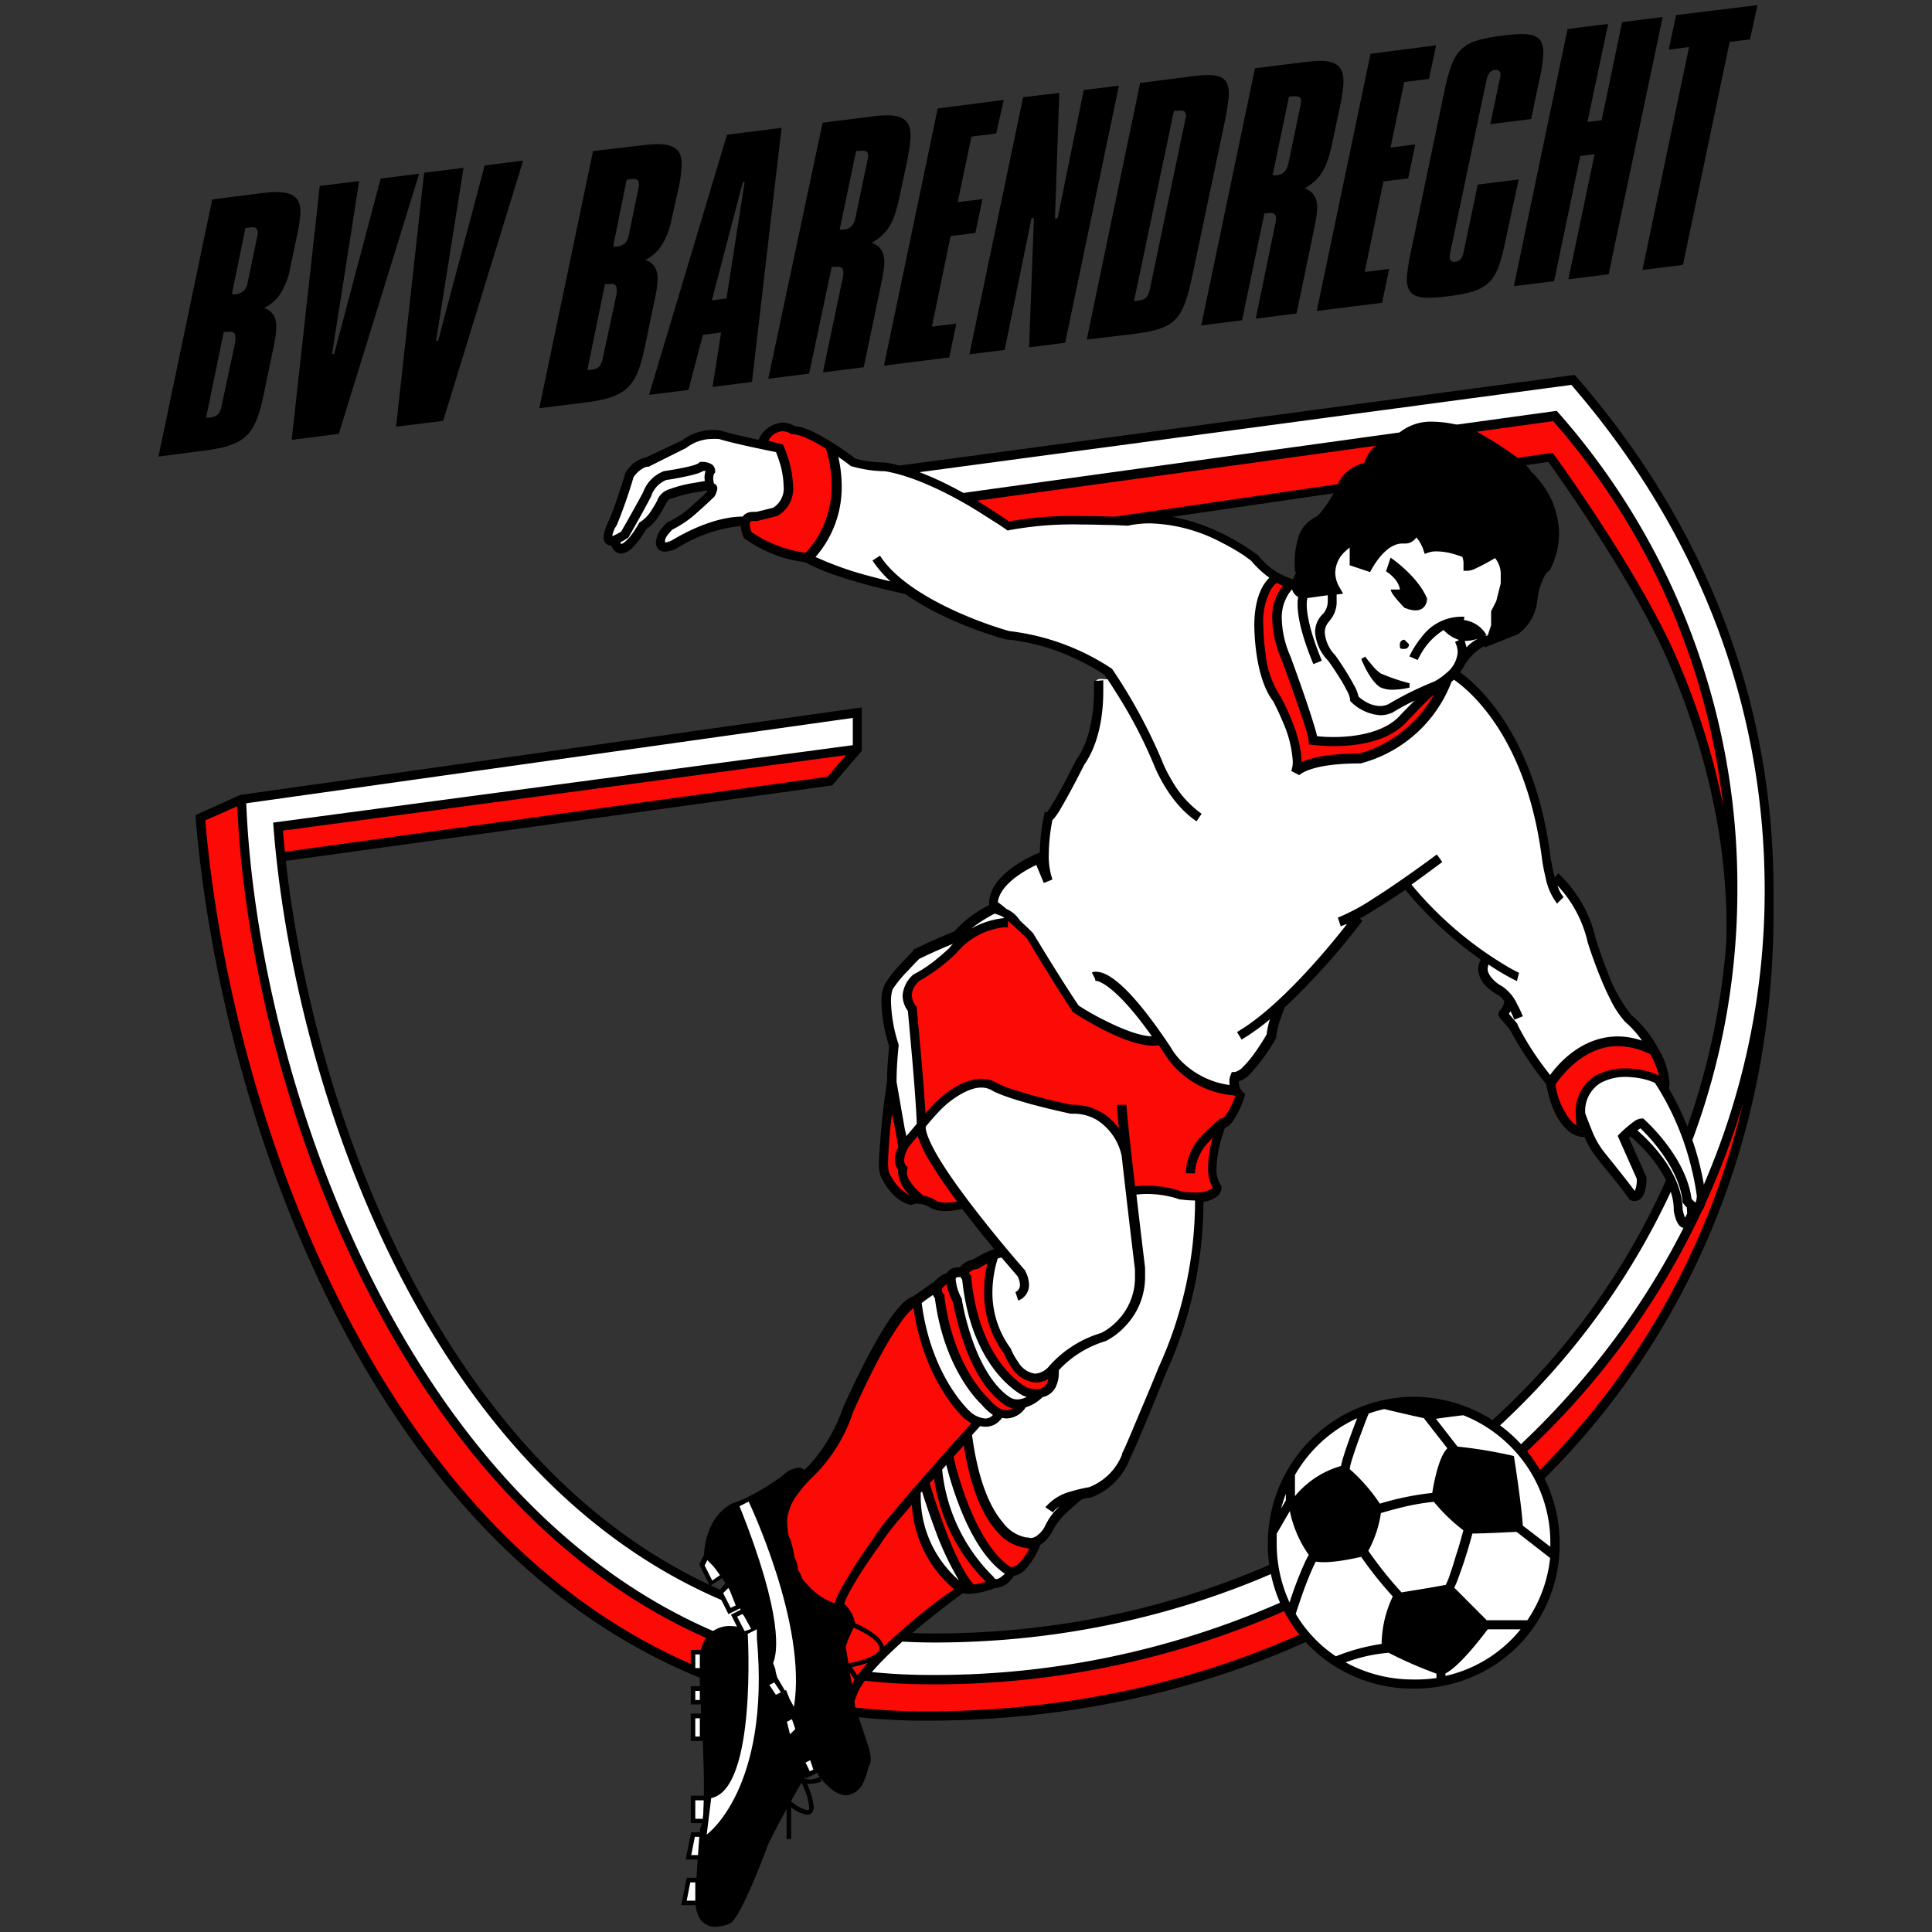 <svg xmlns="http://www.w3.org/2000/svg" viewBox="0 0 256 256"><rect x="0" y="0" width="256" height="256" fill="#333333" stroke="none"/><title>Voetbalpoules.nl | BVV Barendrecht | Design4les.nl</title><g id="Layer_1" data-name="Layer 1"><path d="M235,118c0-26.14-9.73-49.25-26.13-68.08l-.22-.24L108.75,63.09v6l.68-.09h0l17.94-2.47-1.26,6.22,79.05-11.55c.29.4.87,1.21,1.64,2.33,3.45,4.93,10.8,15.92,14.39,24.44,6.26,14.62,7.57,26.8,7.58,34.45,0,1.2,0,2.28-.09,3.25a95.47,95.47,0,0,1-30.38,62c-19,17.8-45.29,28.77-74.45,28.77-30,0-50.75-16.9-64.52-38.77C46.62,157.53,40,133.09,37.87,114.07l72.4-10,3.92-4.58V93.74L31.84,105.33,25.93,108l0,.43c1.83,22.15,9.24,52,24.57,76.34S89.17,228,122.65,228h0c32.47,0,60.57-11.54,80.56-30.68S235,151.39,235,121v-3Z"/><path d="M205.92,60.24,205.7,60l-78.06,11.4,1-4.94,34.49-4.74L205.8,55.8a92.83,92.83,0,0,1,22.54,51,96.61,96.61,0,0,0-6-19.22C217.42,76,205.93,60.26,205.92,60.24Z" style="fill:#fb0a06"/><path d="M109.65,102.93l-71.9,9.94c-.1-1-.19-1.89-.26-2.81l74.6-10Z" style="fill:#fb0a06"/><path d="M113,98.74,36.19,109l.05.57c.1,1.31.22,2.66.37,4v0h0c2.07,19.26,8.73,44.11,21.7,64.73,13.88,22.09,35.08,39.34,65.54,39.34,29.46,0,56.05-11.09,75.27-29.1s31.09-42.94,31.09-70.61a94.82,94.82,0,0,0-23.72-63.25l-.22-.24-23.9,3.29L110,67.76V64.15L208.21,51c16.1,18.6,25.62,41.32,25.62,67,0,28.53-12.31,54.5-32.29,73.36a113.76,113.76,0,0,1-78.29,30.58c-31.47,0-53.72-18.55-68.37-42.39-14.5-23.62-21.44-52.41-22.25-73.11L113,95.13Z" style="fill:#fff"/><path d="M122.65,226.77c-33,0-55.9-18.56-71.1-42.7-15.09-24-22.48-53.43-24.35-75.36l4.24-1.88c.89,20.89,7.85,49.62,22.41,73.35,14.76,24,37.41,43,69.4,43a115,115,0,0,0,79.12-30.9,104.08,104.08,0,0,0,28.55-45.94C219.78,193.46,177.62,226.75,122.65,226.77Z" style="fill:#fb0a06"/><path d="M226,158.43a38.55,38.55,0,0,0-4.84-14.14,1,1,0,0,0,0-.17v-.06a3.08,3.08,0,0,0,.06-.61,10.47,10.47,0,0,0-1.49-4.5,15.23,15.23,0,0,0-3.6-4.48,20.34,20.34,0,0,1-3.17-5.82c-.85-2.11-1.42-4-1.49-4.16a17,17,0,0,0-5-8.77l-.46.56-.09-.39c-.3-1.17-.44-2.2-.45-2.2-2-16-9.4-22.72-12-24.62a6.13,6.13,0,0,0,.48-.73,5.47,5.47,0,0,1,.29-.47,6.65,6.65,0,0,1,2.53-2.31l-.08.25,4.31-1.72.06,0a6.37,6.37,0,0,0,2.66-4.66,9,9,0,0,1,1-3.21,2.42,2.42,0,0,1,.38-.48l.07-.06.17-.08.09-.18a10.6,10.6,0,0,0,1.15-4.73,11.15,11.15,0,0,0-2.45-6.82,11.77,11.77,0,0,0-1-1.15l-.22-.18a6.13,6.13,0,0,0-1.42-1.56,47.1,47.1,0,0,0-6-3.89l0,0h0A15,15,0,0,0,190,55.88a6.67,6.67,0,0,0-5.47,2.31A4.06,4.06,0,0,0,181.44,60a5.19,5.19,0,0,0-.67,1.35,5.08,5.08,0,0,0-3.71,3.32A15.87,15.87,0,0,1,175,67.9a4.08,4.08,0,0,1-.54.53.48.48,0,0,1-.11.08A4.34,4.34,0,0,0,172,71.34a11.06,11.06,0,0,0-.45,3.25,8.53,8.53,0,0,0,.06,1.18h.1c0,.1,0,.2-.07.31a5.8,5.8,0,0,0-.28.68,9.21,9.21,0,0,1-4.73-3.27l0,0-.05,0c-.05,0-6.65-5.25-14.26-5.27a14.7,14.7,0,0,0-3.08.31c-.47,0-3-.15-6-.15a48.39,48.39,0,0,0-9.54.71c-1.46-1-9.54-6.65-16.35-7.8h-.09s-.58,0-1.38-.07a12.69,12.69,0,0,1-2.57-.47c-.32-.25-1.53-1.17-3-2.09-1.64-1-3.48-2.08-5-2.2a3.29,3.29,0,0,0-1.62-.46,3.71,3.71,0,0,0-3.17,2.28l-.33-.07c-1.73-.38-3.7-.84-4.55-1.12h0a4.86,4.86,0,0,0-1.15-.12,6.94,6.94,0,0,0-4.15,1.4L85.62,60.6a4.18,4.18,0,0,0-2.75,2.08l-.05.07,0,.09s-.45,1.5-1,3.08c-.26.79-.54,1.59-.79,2.23-.12.31-.24.59-.34.79l-.12.23,0,.06h0l-.07.07,0,.09a4.72,4.72,0,0,0-.52,1.78,1.25,1.25,0,0,0,.22.74,1,1,0,0,0,.84.39h0a1.39,1.39,0,0,0,1.23,1.06h0a2.45,2.45,0,0,0,1.55-.8,6.85,6.85,0,0,0,.62-.69,9.31,9.31,0,0,0,.77-1.08l.42-.67a6.35,6.35,0,0,0,1.73-1.85c.47-.72.78-1.34.79-1.35a2.09,2.09,0,0,1,.62-.83l.1,0H89l.13-.06a15.5,15.5,0,0,1,3-.78l1.55-.27,0,.1,0,.09c-.27.27-1,1-1.89,1.75a12.82,12.82,0,0,1-3.2,2.23l-.13,0-.1.1s-.32.32-.65.73A3,3,0,0,0,87,71.34a2.2,2.2,0,0,0-.09.56,1.31,1.31,0,0,0,.24.76,1.12,1.12,0,0,0,1,.43,3.62,3.62,0,0,0,1.57-.47h0l0,0s.29-.18.79-.46a19.38,19.38,0,0,1,7.63-2.46,4.82,4.82,0,0,0,.37,1.42l.06.15.12.1a17.41,17.41,0,0,0,8,3.13c4.22,2.35,12.46,4,13.3,4.23,5.66,4,13.29,6,13.32,6l.06,0h.05a27.65,27.65,0,0,1,9.16,2.59c1.19.56,2.15,1.1,2.82,1.5.48.28.79.49.94.58l.39.59h0l.05.07.07.1c.06.11.14.22.21.33-.07-.11-.15-.22-.21-.33l-.07-.1-.05-.07c-.49,0-1.33-.21-1.51.22l-.26,0s0,.51,0,1.36c0,2.13-.32,6.29-2.35,9.11l0,0,0,0s-.9,1.81-1.88,3.61c-.49.9-1,1.8-1.41,2.46a9,9,0,0,1-.52.77l-.07.08h-.29l-.11.47a26.7,26.7,0,0,0-.55,4.89l-.29.12a17.19,17.19,0,0,0-3.14,1.73c-1.56,1.1-3.26,2.7-3.28,4.87v.25a15.13,15.13,0,0,0-4.62,3.49c-.67.27-3.21,1.31-5.32,2.37l-.09,0L121,126s-.76.77-1.61,1.68a16.43,16.43,0,0,0-2.11,2.67,5,5,0,0,0-.48,2.53,20.48,20.48,0,0,0,1,5.69c0,.52-.26,2.6-.26,4.51v.23A104.11,104.11,0,0,0,116.46,154a6,6,0,0,0,.17,1.67h0v0s1.22,3.23,4,4l.21,0,.2-.1h0a1.6,1.6,0,0,1,.55-.08,3.35,3.35,0,0,1,1.86.65l0,0,0,0a4.62,4.62,0,0,0,1.89.33,9.06,9.06,0,0,0,2.15-.29c1.48,1.94,3,3.81,4.24,5.33a11,11,0,0,0-1.45.63c-.64.32-1.16.63-1.36.75a3.26,3.26,0,0,0-1.36.65,1.17,1.17,0,0,0-.34.4l-.34,0a1.66,1.66,0,0,0-1.06.34,1.17,1.17,0,0,0-.34.39,4.13,4.13,0,0,0-1.7,1.18c-1.48,1-2.46,1.7-2.75,1.91-1,.33-1.91,1.37-2.91,2.72-3,4.26-6.42,12.07-6.43,12.09v0h0a22.15,22.15,0,0,1-3.82,6.84,13.86,13.86,0,0,1-1.29,1.36,1.15,1.15,0,0,0-.81-.3,3.83,3.83,0,0,0-2.15,1.13,32.34,32.34,0,0,1-4.85,2.92c-.56.26-1,.42-1.27.52l-.42.14h0l0,0c-3.55,1.81-3.77,6.2-3.79,6.84l-.64,1.28,1.43,2.86,1.61-1.07.44.69L95.09,211l1.43,2.88,1.53-.76.09.18-1.28.65.8,1.59a5.09,5.09,0,0,0-.91-.08,3.78,3.78,0,0,0-3.85,3.16H91.53v3h1.2v1.82h-1.2v2.41h1.34c0,.37,0,.78.07,1.21H91.53v3.63h1.59c.08,2,.15,4.18.15,6.12,0,.39,0,.76,0,1.13H91.53v3.63H93a2,2,0,0,1-.23.73l0,.07v.08s0,.12,0,.33H91.58l-.73,3.62h1.6c-.06.8-.11,1.63-.16,2.42H91l-.73,3.62h1.9a4.42,4.42,0,0,0,.3,1.25,2.42,2.42,0,0,0,2.32,1.62h0a5,5,0,0,0,2-.48c.2-.13,1.35-.75,5-10.44,0,0,1-2.08,2.25-4.34.06-.12.12-.24.19-.36v4h.6v-4.23a4.24,4.24,0,0,0,2.14,1,.78.78,0,0,0,.68-.33,1.32,1.32,0,0,0,.18-.71,9.74,9.74,0,0,0-.9-3.06,2.29,2.29,0,0,0,.39,0,4.9,4.9,0,0,0,1.53-.29l-.16-.5c1.36,1.65,2.48,2.31,3.45,2.32a2.85,2.85,0,0,0,2.38-2,8.66,8.66,0,0,0,.56-1.79,1.59,1.59,0,0,0,.29-1,6,6,0,0,0-.28-1.62l-1.8-5.4c0-.12,0-.35-.08-.64l.34-.91c.78-2.15,4.38-5.68,7.76-8.51,2.81-2.37,5.46-4.32,6.27-4.92a3.23,3.23,0,0,0,.82.1,11.5,11.5,0,0,0,3.48-.79H132a2.76,2.76,0,0,0,1.87-1,7.15,7.15,0,0,0,.51-.61,2.77,2.77,0,0,0,1.52-.87,10.41,10.41,0,0,0,1.94-3.23,4,4,0,0,0,.87-.74,5.36,5.36,0,0,0,.75-1.09l0,0v0a8.79,8.79,0,0,1,2.19-2.72c.76-.73,1.48-1.3,1.74-1.51l.38-.08c.4-.08.64-.11.64-.11h.06l.05,0a8.81,8.81,0,0,0,5.2-5.17c1.21-2.44,4.61-10.93,4.83-11.47a54.53,54.53,0,0,0,4.91-22.15c0-.15,0-.3,0-.42a3.48,3.48,0,0,0,1.82-.73,1.53,1.53,0,0,0,.58-1.12v-.2l-.12-.16a3.83,3.83,0,0,1-.55-2.23,14.58,14.58,0,0,1,.62-3.78c.19-.69.39-1.25.5-1.57a2.35,2.35,0,0,0,.91-.7,12.24,12.24,0,0,0,1.63-3.25L165,145l-.26-.26a1.67,1.67,0,0,1-.58-1.24,1.38,1.38,0,0,1,0-.22,3.68,3.68,0,0,0,1.46-.95,23.74,23.74,0,0,0,3.43-4.73l.07-.13v-.16a10.06,10.06,0,0,1,.58-2.38c.2-.6.4-1.12.5-1.41A93.57,93.57,0,0,0,180.54,122l-.37-.28c1.77-1,3.88-2.35,5.81-3.66l.23-.16a52.07,52.07,0,0,0,10,9.27,2.66,2.66,0,0,0-.34,1.27,3.47,3.47,0,0,0,1.37,2.53,7.27,7.27,0,0,0,1.28.88,2.59,2.59,0,0,1,.82.84,2.67,2.67,0,0,1-.37.95,1.29,1.29,0,0,1-.15.17.75.75,0,0,0-.26.56.85.85,0,0,0,.19.51c.21.27.56.6,1.34,1.59a45.22,45.22,0,0,0,4.78,7.18c.63,3.31,1.71,5.07,2.73,6a3.33,3.33,0,0,0,2.07,1h.3a10.88,10.88,0,0,0,1.66,2.82c.13.16,1,1.28,2,2.47l1.44,1.83c.4.52.72,1,.73,1l.09.18.18.09a1.21,1.21,0,0,0,.51.11,1.32,1.32,0,0,0,1.14-.73,4.74,4.74,0,0,0,.43-2.34v-.13l-2.3-5.17.21-.19c.14.12.43.36.81.73,1.67,1.56,4.94,5.25,4.91,9v.1a7,7,0,0,0,.24,1,3.15,3.15,0,0,0,.36.77,1.09,1.09,0,0,0,.89.55,1.16,1.16,0,0,0,.89-.5,4.26,4.26,0,0,0,.58-1.08l.05-.11v-.41h0a1.09,1.09,0,0,0,1-.67,3.82,3.82,0,0,0,.23-1.45v-.06Zm-118.76,81a.69.69,0,0,1-.07.37s0,.06-.18.07a4.91,4.91,0,0,1-2.18-1.21c.49-.9,1-1.76,1.4-2.45.11.24.29.62.46,1.07A6.83,6.83,0,0,1,107.21,239.44Zm.1-3.64a1.63,1.63,0,0,1-.64-.11.48.48,0,0,1-.11-.06,1.27,1.27,0,0,1,.13-.19l.07.22,1.52-.76.19.45v0l0,0a1.34,1.34,0,0,1,.11.14A4.34,4.34,0,0,1,107.31,235.8Z"/><path d="M93.25,238.55H92.13V241h1c0-.17,0-.34.05-.53C93.2,239.89,93.23,239.25,93.25,238.55Z" style="fill:#fff"/><rect x="92.13" y="224.05" width="0.6" height="1.21" style="fill:#fff"/><path d="M92.07,243.39l-.48,2.42h.9c.07-.95.13-1.81.17-2.42Z" style="fill:#fff"/><polygon points="92.73 219.5 92.73 219.22 92.13 219.22 92.13 221.03 92.73 221.03 92.73 219.5 92.73 219.5" style="fill:#fff"/><rect x="92.13" y="227.68" width="0.6" height="2.42" style="fill:#fff"/><polygon points="90.99 251.85 92.13 251.85 92.13 249.43 91.47 249.43 90.99 251.85" style="fill:#fff"/><path d="M103,222.3l1,1.71.15-.08.5,1.24.55,1c1.81-10.88-6-27.2-6-27.2l-1.21.61c5.92,14.79,5,19.52,4.45,20.77.11.28.2.55.29.8C102.78,221.65,102.91,222,103,222.3Z" style="fill:#fff"/><path d="M99.08,216.5s1.21,20.55-4.84,21.75l-.6,4.84s8.46-6,6.65-26v-1.2l-1.21.6" style="fill:#fff"/><polygon points="102.81 224.57 103.26 224.34 103.47 224.24 102.6 222.93 101.94 223.26 102.81 224.57" style="fill:#fff"/><path d="M97.49,212.73l-.79-2-.2-.31-.68.68,1,1.95Z" style="fill:#fff"/><path d="M95.4,208.72c-.31-.45-.61-.85-.88-1.19l-.8-.8-.35.7,1,2Z" style="fill:#fff"/><polygon points="104.94 227.8 104.27 228.14 104.68 229.8 105.38 229.11 104.94 227.8" style="fill:#fff"/><path d="M98.6,214.14l-.22-.28-.71.36,1,1.91.61-.2.25-.09Z" style="fill:#fff"/><polygon points="107.3 234.69 107.26 234.73 107.77 234.47 107.36 233.24 106.74 233.55 107.3 234.69" style="fill:#fff"/><path d="M215.33,135.39l0,0,0,0a12.68,12.68,0,0,1-2-3.07c-.52-1-1-2.13-1.42-3.18-.17-.41-.32-.81-.46-1.19-.66-1.74-1.07-3.08-1.07-3.08v0a16.23,16.23,0,0,0-4-7.53,4.15,4.15,0,0,0,.8,1.53h0l-.86.86a8.23,8.23,0,0,1-1.52-3.46,23.37,23.37,0,0,1-.46-2.33c-2-16-9.39-22.27-11.69-23.88l-.1.09-.22.2a17.69,17.69,0,0,1-12.05,10.81h-.12c-6.27,0-7.81,1.38-8,1.55h0l-1.06-.55a3.6,3.6,0,0,0,.2-1.27A15.12,15.12,0,0,0,170,95.7c-.59-1.43-1.17-2.53-1.28-2.75-2.58-3.36-2.49-9.94-2.52-10,0-3.74,1.14-5.58,2-6.4a12.94,12.94,0,0,1-2.39-2.22c-.12-.1-.48-.37-1-.74a27.92,27.92,0,0,0-3-1.73,21.39,21.39,0,0,0-9.42-2.51,13.7,13.7,0,0,0-2.91.3h-.16l-1.77-.08c-1.09,0-2.59-.07-4.24-.07a46.21,46.21,0,0,0-9.52.74l-.28.06-.22-.16s-.56-.41-1.51-1-2.31-1.5-3.88-2.4c-3.12-1.79-7.15-3.72-10.64-4.3a16.4,16.4,0,0,1-4.35-.64l-.1,0-.08-.06s-.68-.53-1.65-1.2a17.63,17.63,0,0,1,.45,3.86,14,14,0,0,1-3.47,9.4,43.76,43.76,0,0,0,7.38,2.59c.94.25,1.81.47,2.56.65a14.4,14.4,0,0,1-2.39-2.77l1-.64c3,4.72,11.17,8.05,15.06,9.35,1.11.37,1.86.59,2.06.64a31.13,31.13,0,0,1,13.53,4.94l.09.06.06.09A70.55,70.55,0,0,1,154,100.87s.1.28.32.75a19,19,0,0,0,1,1.87,13.69,13.69,0,0,0,3.9,4.34l-.67,1c-3.84-2.59-5.64-7.5-5.67-7.53a61.12,61.12,0,0,0-4.18-8.23c-.82-1.35-1.51-2.41-1.94-3.06-.49,0-1.33-.21-1.51.22l.94-.09s0,.58,0,1.47c0,2.23-.29,6.55-2.55,9.77-.2.41-1.85,3.69-3.07,5.72a7.59,7.59,0,0,1-1.13,1.59h0c-.05.25-.13.68-.21,1.23a23.83,23.83,0,0,0-.26,3.32,9.42,9.42,0,0,0,.46,3.22l0,.09-1.12.45,0,0-1-2.39-.34.17a14.85,14.85,0,0,0-2,1.18c-1.37.94-2.61,2.24-2.75,3.58.24.18.64.48,1.17.92a4,4,0,0,1,1.77,1.53h0c.51.48,1.09,1,1.71,1.65l.05,0,0,.06s3.56,5.93,6,9.54c.38.25,1.78,1.14,3.53,2,2,1,4.51,2.06,6.18,2.07-4.89-6.88-7.16-7.39-7.47-7.34h0l-.08-.32-.4-.79a1.24,1.24,0,0,1,.53-.1c1.22,0,3.93,1,9.91,10l0,0,0,0,.1.17c.07.12.18.3.33.51a9.46,9.46,0,0,0,1.47,1.63,11.17,11.17,0,0,0,5.89,2.7c0-.12,0-.25,0-.36a2.38,2.38,0,0,1,0-.39,2.1,2.1,0,0,1,.19-.64l0-.07.13-.26h.38a2.2,2.2,0,0,0,1.1-.68,14,14,0,0,0,1.5-1.79,27,27,0,0,0,1.63-2.53,9.9,9.9,0,0,1,.44-2,29.06,29.06,0,0,1-3.76,2.7l-.61-1c5.28-3.07,11.41-10.3,14.1-13.71l.43-.55a.21.21,0,0,0,0-.06l-.78.31-.39-1.15a27.06,27.06,0,0,0,4.68-2.51c1.06-.67,2.15-1.39,3.18-2.1l.26-.18c2.74-1.89,5-3.58,5-3.58h0l.72,1s-1.77,1.33-4.08,3a48.69,48.69,0,0,0,12.95,11c.83.47,1.29.68,1.3.68L201,130a30.54,30.54,0,0,1-3.75-2.19,1.38,1.38,0,0,0-.13.59c0,.84,1.05,1.79,1.67,2.15l.31.18A5.68,5.68,0,0,1,201,133a14.81,14.81,0,0,1,.78,1.66h0l-1.12.45s-.2-.5-.51-1.12l-.07.11a2.52,2.52,0,0,1-.15.24h0c.23.25.6.67,1.16,1.36l0,.05,0,.06a37.2,37.2,0,0,0,3,4.9c.53.74,1,1.34,1.31,1.73,1.17-1.6,4.22-5.07,8.93-5.11a10,10,0,0,1,3.24.56A13,13,0,0,0,215.33,135.39Z" style="fill:#fff"/><path d="M194.31,85.78a4.73,4.73,0,0,0-.24-.85,5.32,5.32,0,0,0,1.77-.31A6,6,0,0,0,194.31,85.78Z" style="fill:#fff"/><path d="M176.18,82.24h0l0,0,0,0a3.74,3.74,0,0,0,.93-2.69c0-.28,0-.54,0-.77l.86-.12-.44-.77a3.92,3.92,0,0,1-.6-2A3.88,3.88,0,0,1,178.32,73c.18-.17.36-.32.52-.45v2.35l2.7.9.24-.43c1.83-3.16,3.45-3.34,4-3.35H186l.07,0h.08a1.74,1.74,0,0,0,1.52-.81,4.05,4.05,0,0,1,.52.73c.13.24.24.46.31.62l.09.25.19.58.58-.2a3.35,3.35,0,0,1,1-.13,8.5,8.5,0,0,1,2.29.36c.66.19,1.11.37,1.12.37h0a2.72,2.72,0,0,1,.15.71c0,.29,0,.53,0,.53v.6h.61a2.84,2.84,0,0,0,1.07-.34c.83-.38,1.94-1,2.5-1.34a3.34,3.34,0,0,1,.75,2.35,7.2,7.2,0,0,1,0,.75c0,.16,0,.25,0,.27l-.59,2.33L197.58,81v1.85l-.45,1.35-.42.08.26-.12a4,4,0,0,0-3-2l.07-.43a4.76,4.76,0,0,0-.74,0,6.56,6.56,0,0,0-4.9,2.65,12.52,12.52,0,0,0-1.65,2.59l1.1.49s.12-.27.37-.71a8.9,8.9,0,0,1,3.07-3.27,4.63,4.63,0,0,0,2.06,1.32l-.55.27a3,3,0,0,1,.35,1.35,3.9,3.9,0,0,1-1.51,2.77,8.32,8.32,0,0,1-1.1.83c-.27.17-.45.26-.48.28a43,43,0,0,0-6.08,3,2.63,2.63,0,0,1-1.13.25,4,4,0,0,1-2.08-.68,5,5,0,0,1-.66-.48l-.09-.07a5.44,5.44,0,0,0-.5-1.34,40.36,40.36,0,0,0-2.6-4.16l0,0h0a4.84,4.84,0,0,1-1.38-3,2.06,2.06,0,0,1,.36-1.2,1.41,1.41,0,0,1,.24-.3Z" style="fill:#fff"/><path d="M171.13,78.19l.09-.09a1.5,1.5,0,0,0,.8,1h0a4.43,4.43,0,0,0-.08,1c0,1.41.4,3.83,2.09,7.9l1.12-.46c-1.66-4-2-6.27-2-7.44a4.45,4.45,0,0,1,.08-.85l2.7-.38a5.15,5.15,0,0,1,0,.59,2.63,2.63,0,0,1-.56,1.82,3.3,3.3,0,0,0-1.11,2.5A6,6,0,0,0,176,87.56c.11.15.79,1.12,1.48,2.21a19.24,19.24,0,0,1,1,1.76,3.38,3.38,0,0,1,.41,1.09v.25l.18.18a6.1,6.1,0,0,0,3.83,1.72,3.71,3.71,0,0,0,1.7-.4l0,0,0,0,.32-.2c.42-.25,1.24-.72,2.53-1.35-1,1-1.81,1.84-1.81,1.84-2.09,2.47-6.2,3-8.93,3a20.6,20.6,0,0,1-2.19-.11c-.1-.47-.28-1.07-.52-1.84C173,92.41,171,87,171,87a13.11,13.11,0,0,1-1.16-5,5.72,5.72,0,0,1,.8-3.13A3.51,3.51,0,0,1,171.13,78.19Z" style="fill:#fff"/><path d="M169.17,77.22h0c.3.15.57.28.84.39A6.44,6.44,0,0,0,168.58,82a14.17,14.17,0,0,0,1.25,5.44s.89,2.39,1.8,5c.45,1.28.9,2.6,1.24,3.66a13.64,13.64,0,0,1,.54,2v.52l.52.08a22.88,22.88,0,0,0,2.8.16c2.85,0,7.27-.45,9.82-3.39,0,0,.88-.92,1.93-2,.49-.48,1-1,1.51-1.41a16.56,16.56,0,0,1-8.82,7.46c-.39.13-.71.22-.92.28l-.26.06c-4.09,0-6.34.58-7.55,1.13v-.2c0-3.58-2.73-8.42-2.74-8.47l0,0,0,0a12.45,12.45,0,0,1-2-5.67,27.09,27.09,0,0,1-.3-3.62A8.94,8.94,0,0,1,168.47,78,3.33,3.33,0,0,1,169.17,77.22Z" style="fill:#fb0a06"/><path d="M93.39,63.74,91.87,64a17.29,17.29,0,0,0-3.22.84,2.48,2.48,0,0,0-1.59,1.53,13.91,13.91,0,0,1-.72,1.22,4.86,4.86,0,0,1-1.43,1.53l-.16.08-.09.15s-.22.37-.48.78a8.35,8.35,0,0,1-.64.91l0,0,0,0-.14.17a4.82,4.82,0,0,1-.6.59,1.14,1.14,0,0,1-.49.28.62.62,0,0,1-.11-.21,9.12,9.12,0,0,0,.95-.57l.12-.08.07-.12s2.41-4.22,3-5.47v0l0,0a.16.16,0,0,1,0-.05,3.49,3.49,0,0,1,2-2c.24,0,1.17-.17,2.17-.37.58-.12,1.18-.25,1.69-.4a4.82,4.82,0,0,0,1-.41l.3,0a2.75,2.75,0,0,0-.15.92C93.37,63.5,93.38,63.62,93.39,63.74Z" style="fill:#fff"/><path d="M98.42,68.45c-4.26,0-8.8,2.8-9.29,3.09a2.94,2.94,0,0,1-1,.35s0-.12,0-.16a.31.31,0,0,1,0-.07l0-.09v-.09a2.8,2.8,0,0,1,.53-.83,5.94,5.94,0,0,1,.42-.47,14.37,14.37,0,0,0,3.45-2.41c1.15-1,2.07-1.91,2.07-1.91l.07-.07.05-.09a2.53,2.53,0,0,0,.33-1,.68.68,0,0,0-.14-.4.58.58,0,0,0-.31-.23,3,3,0,0,1-.09-.71,1.19,1.19,0,0,1,.09-.52l0-.06.16-.15v-.25a1.05,1.05,0,0,0-.43-.84A2.51,2.51,0,0,0,93,61.2h-.25l-.17.17a3.8,3.8,0,0,1-.89.34c-1.38.38-3.6.7-3.6.7h-.06l0,0a4.68,4.68,0,0,0-2.78,2.74c-.54,1.08-2.52,4.56-2.92,5.26a5.36,5.36,0,0,1-1.2.63,2.8,2.8,0,0,1,.18-.67c.07-.18.14-.33.17-.41a2.46,2.46,0,0,0,.31-.53,64.74,64.74,0,0,0,2.15-6.18A3.68,3.68,0,0,1,85.3,62a1.92,1.92,0,0,1,.4-.15l.09,0h.14l5-2.5,0,0a5.69,5.69,0,0,1,3.47-1.19,5.08,5.08,0,0,1,.65,0l.2,0c1.68.55,6.33,1.5,7.58,1.75.1.27.27.71.44,1.25a11,11,0,0,1,.56,3.21,3,3,0,0,1-1.39,2.91l-2.22.55a2.46,2.46,0,0,0-.43,0,1.83,1.83,0,0,0-1.07.3A1.45,1.45,0,0,0,98.42,68.45Z" style="fill:#fff"/><path d="M106.73,73.25a17.18,17.18,0,0,1-5.27-1.64,16.64,16.64,0,0,1-1.5-.86l-.38-.26a3.14,3.14,0,0,1-.24-1c0-.31.08-.32.12-.37a.63.63,0,0,1,.38-.08h.23l.07,0,.15,0,2.62-.65.06,0a4.16,4.16,0,0,0,2.12-4,14.71,14.71,0,0,0-1.23-5.23l-.12-.27-1.92-.48a2.22,2.22,0,0,1,1.87-1.27,2.14,2.14,0,0,1,.78.17l.23.12.06,0,.16.12h.2c.87,0,2.75.9,4.32,1.9a16.9,16.9,0,0,1,.76,4.87,13.08,13.08,0,0,1-1.85,6.81,11.86,11.86,0,0,1-1.26,1.73C107,73,106.82,73.16,106.73,73.25Z" style="fill:#fb0a06"/><path d="M130.07,122.06c.74-.47,1.4-.83,1.71-1a6.65,6.65,0,0,1,1.06.39l.24.2a11,11,0,0,0-4.41,1.41C129.12,122.7,129.61,122.36,130.07,122.06Z" style="fill:#fff"/><path d="M118.2,131.35a1.51,1.51,0,0,1,.1-.29l0,0v0l0,0a15.37,15.37,0,0,1,2-2.43c.67-.73,1.29-1.37,1.5-1.57,1.59-.79,3.43-1.58,4.48-2-.16.16-.31.33-.46.51s-.66.64-1.45,1.3a17.85,17.85,0,0,1-3.2,2.19l0,0-.05,0a4,4,0,0,0-1.52,2.9,3.55,3.55,0,0,0,.7,2c.06.69.32,3.48.59,6.56s.53,6.65.59,8.39l-1.4,1.65h0c0-.27-.11-.57-.18-.89l-1.1-6.32v-.21c0-2.1.27-4.49.27-4.5v-.12l0-.12a19.5,19.5,0,0,1-1-5.46A5.55,5.55,0,0,1,118.2,131.35Z" style="fill:#fff"/><path d="M118.6,156.7a7.76,7.76,0,0,1-.63-1c-.12-.23-.18-.38-.2-.42a6,6,0,0,1-.1-1.26,64.08,64.08,0,0,1,.52-6.39c.08.35.16.73.24,1.12s.16.78.24,1.15l.36,2.07h0a3.9,3.9,0,0,0-.46,1.74A2.54,2.54,0,0,0,119,155a2.34,2.34,0,0,0,0,.38,4.58,4.58,0,0,0,1.41,2.84l.09.11A5.06,5.06,0,0,1,118.6,156.7Z" style="fill:#fb0a06"/><path d="M125.47,159.36a4.24,4.24,0,0,1-1.07-.12.91.91,0,0,1-.23-.07h0a5,5,0,0,0-1.85-.77l-.24-.2c-.68-.56-2-2-1.9-2.82a.75.75,0,0,1,0-.31l.12-.36-.26-.26a1.18,1.18,0,0,1-.23-.76,3.56,3.56,0,0,1,.88-2.08l.91-1.08a17.78,17.78,0,0,0,2,4c.92,1.47,2,3.08,3.23,4.67A7.53,7.53,0,0,1,125.47,159.36Z" style="fill:#fb0a06"/><path d="M132.2,166.77a2.65,2.65,0,0,1,.51-.14c1.11,1.31,1.91,2.23,2.12,2.47a2.74,2.74,0,0,1,.32,1.15,1,1,0,0,1-.32.77,2,2,0,0,1-.22.16l-.07,0h0l.38,1.14a1.85,1.85,0,0,0,.73-.44,2.17,2.17,0,0,0,.7-1.66,3.9,3.9,0,0,0-.48-1.76l0-.07-.05-.06s-3.31-3.76-6.62-8.05c-1.66-2.14-3.31-4.42-4.54-6.4s-2-3.71-2-4.49v-.1c.82-1,1.72-2,2.23-2.49l.46-.42c.89-.78,3-2.3,4.69-2.27a2.56,2.56,0,0,1,1.37.36c.1.06,2,1.27,10.45,3.1l.1,0h.38a6.06,6.06,0,0,1,3,.83,7.45,7.45,0,0,1,3.29,4.78h0c.17,1.53.36,3.19.55,4.83.6,5.21,1.21,10.2,1.21,10.2,0,.31,0,.63,0,.94a8.18,8.18,0,0,1-2.28,5.81,8.3,8.3,0,0,1-1.56,1.3q-.33.21-.51.3l-.14.07a14.81,14.81,0,0,0-6.88,4.39,2.67,2.67,0,0,1-1.86,1,3.08,3.08,0,0,1-2.24-1.54,8.85,8.85,0,0,1-.7-1.14c-.16-.32-.24-.51-.24-.51l0-.1-.07-.07a.89.89,0,0,1-.09-.12,12.45,12.45,0,0,1-2.32-7.44A15.33,15.33,0,0,1,132.2,166.77Z" style="fill:#fff"/><path d="M128.48,168.55a2.24,2.24,0,0,1,1-.41l.09,0,.08-.06s.52-.32,1.18-.66a16,16,0,0,0-.43,3.68,13.54,13.54,0,0,0,2.64,8.27,9.5,9.5,0,0,0,1,1.82,4.21,4.21,0,0,0,3.22,2,3.25,3.25,0,0,0,1.66-.48,2.63,2.63,0,0,1-.23.65,1.42,1.42,0,0,1-1.38.7,4.75,4.75,0,0,1-1.16-.17l-.2-.11c-1.16-.69-6.22-4.11-7.26-14.49l0-.22-.15-.15h0s-.14-.22-.12-.26S128.37,168.66,128.48,168.55Z" style="fill:#fb0a06"/><path d="M126.7,169.3a.55.55,0,0,1,.31-.07,1.36,1.36,0,0,1,.29,0,1.81,1.81,0,0,0,.2.35c1.27,12.16,8.06,15.37,8.19,15.41l0,0h0l.36.1a2.76,2.76,0,0,1-1.24.34,1.8,1.8,0,0,1-.76-.16l-.2-.1,0,0h0l0,0h0c-2.34-1.52-4-4.74-5-7.6a34.21,34.21,0,0,1-1.07-3.72c-.22-1-.32-1.57-.32-1.57v-.09l0-.08a6.2,6.2,0,0,1-.81-2.45C126.61,169.36,126.67,169.33,126.7,169.3Z" style="fill:#fff"/><path d="M125.44,170.19a8.53,8.53,0,0,0,.85,2.38,36.68,36.68,0,0,0,1.43,5.42c1.06,2.95,2.73,6.38,5.46,8.19a2.68,2.68,0,0,0,1,.43,1.41,1.41,0,0,1-.81.25c-.52,0-1.32-.28-2.39-1.56l0,0,0,0a2.23,2.23,0,0,1-.18-.18c-.88-.87-4.62-5-5.66-13.34l0-.22-.15-.14h0a.6.6,0,0,1-.15-.35C124.73,170.9,124.77,170.6,125.44,170.19Z" style="fill:#fb0a06"/><path d="M123.63,171.58a1.76,1.76,0,0,0,.25.46c1.21,9.27,5.71,13.63,6.18,14.06a7.24,7.24,0,0,0,1.51,1.39,1.36,1.36,0,0,1-1,.47,3.46,3.46,0,0,1-2.05-.93l-.19-.19c-1-1-5.09-5.58-6.2-14.17C122.38,172.45,122.91,172.07,123.63,171.58Z" style="fill:#fff"/><path d="M110.61,212.44A8.45,8.45,0,0,1,107,210a9.93,9.93,0,0,1-.71-.84,3.51,3.51,0,0,0-.56-1.14,3.4,3.4,0,0,0-.44-1.6,15,15,0,0,0-.48-2.12l0-.07,0-.05a3.27,3.27,0,0,1-.44-1.56c-.07-.66-.07-1.25-.07-1.25a6.69,6.69,0,0,1,1.45-3.45,14.82,14.82,0,0,1,1.48-1.77l.12-.13v0a21.06,21.06,0,0,0,5.67-8.87c.08-.17,1.55-3.54,3.37-7a45.75,45.75,0,0,1,2.94-4.89,9.85,9.85,0,0,1,1.71-1.95c1.42,9.89,6.67,14.58,6.73,14.64a8.92,8.92,0,0,0,.94.65c-1.15,1.27-3.38,3.74-5.67,6.35-1.67,1.89-3.37,3.86-4.74,5.51a30.42,30.42,0,0,0-2.73,3.63c-.18.26-1.29,1.8-2.41,3.55-.61,1-1.22,2-1.69,2.87A8.13,8.13,0,0,0,110.61,212.44Z" style="fill:#fb0a06"/><path d="M112.87,223.2c-.08-.51-.17-1-.25-1.56l.62.94A6.75,6.75,0,0,0,112.87,223.2Z" style="fill:#fb0a06"/><path d="M113.61,222l-.73-1.1a15.14,15.14,0,0,0,2.09-.57C114.47,220.94,114,221.5,113.61,222Z" style="fill:#fb0a06"/><path d="M115.71,219.38a11,11,0,0,1-3.29,1c-.18-1.11-.33-2-.35-2.13a7.64,7.64,0,0,1,.58-1.58c.18-.41.36-.78.47-1a14.43,14.43,0,0,1,1.63.84c1,.55,1.82,1.35,1.78,1.89C116.53,218.68,116.36,219,115.71,219.38Z" style="fill:#fb0a06"/><path d="M120.52,215.13c-1.15,1-2.33,2-3.42,3.06-.17-.93-1.13-1.62-2-2.19a15.55,15.55,0,0,0-1.79-.92,4.71,4.71,0,0,0-1.29-2.42l-.09-.09h-.07a7.7,7.7,0,0,1,.64-1.51A44.82,44.82,0,0,1,115,207c.84-1.26,1.52-2.18,1.52-2.18l0,0,0,0a29.63,29.63,0,0,1,2.6-3.45l1.71-2a15.72,15.72,0,0,0,5.62,11.23C125.37,211.25,123,213,120.52,215.13Z" style="fill:#fb0a06"/><path d="M122,198.29c0-.29,0-.44,0-.47s.11-.13.17-.2c.34,1.09.93,2.91,1.67,4.89a39.66,39.66,0,0,0,3.22,6.89A14.71,14.71,0,0,1,122,198.29Z" style="fill:#fff"/><path d="M130.4,209.66a10.69,10.69,0,0,1-1.35.3c-1.34-1.38-2.9-4.82-4-7.88-.93-2.48-1.62-4.72-1.86-5.53l.57-.65a24.38,24.38,0,0,0,6.88,13.7Z" style="fill:#fb0a06"/><path d="M132.76,208.86a1.37,1.37,0,0,1-.72.38c-.11,0-.2,0-.43-.33l0-.06-.06,0-.25-.25a23.14,23.14,0,0,1-6.46-13.87l.55-.62a46.87,46.87,0,0,0,1.64,5.21c1.3,3.38,3.24,7.24,6.13,9.22A4.21,4.21,0,0,1,132.76,208.86Z" style="fill:#fff"/><path d="M135.08,207.08a1.47,1.47,0,0,1-1,.54.43.43,0,0,1-.2,0l0,0h0c-2.52-1.66-4.48-5.39-5.74-8.7-.63-1.66-1.1-3.21-1.41-4.34-.19-.7-.31-1.23-.39-1.54l1.37-1.52c1,6.38,2.83,9.77,4.56,11.58a5.81,5.81,0,0,0,3.59,2,1.91,1.91,0,0,0,.53.1A7.77,7.77,0,0,1,135.08,207.08Z" style="fill:#fb0a06"/><path d="M153.52,181.19v0s-.91,2.26-2,4.82-2.26,5.45-2.85,6.61l0,0v0a.93.93,0,0,1,0,.13,7.66,7.66,0,0,1-4.36,4.31,17.89,17.89,0,0,0-2.3.54,6.57,6.57,0,0,0-3.49,2.12l1,.68a2.7,2.7,0,0,1,.85-.77,8.13,8.13,0,0,0-1.91,2.61l-.12.22c-.3.5-1.07,1.37-1.76,1.32a1.12,1.12,0,0,1-.39-.06l-.09,0h-.12a5,5,0,0,1-3.1-2c-1.51-1.75-3.22-5.13-4.08-11.57l1.07-1.18a3.68,3.68,0,0,0,.71.08,2.57,2.57,0,0,0,1.78-.7,2.28,2.28,0,0,0,.41-.48,3,3,0,0,0,.65.08,3.12,3.12,0,0,0,2.49-1.47l0,0a5.38,5.38,0,0,0,2.23-1.35,2.51,2.51,0,0,0,1.7-1.25,4.23,4.23,0,0,0,.46-2c0-.12,0-.23,0-.32l.25-.27a13.83,13.83,0,0,1,5.94-3.58h0l0,0a9.16,9.16,0,0,0,2.63-2,9.42,9.42,0,0,0,2.61-6.65c0-.34,0-.7,0-1.07,0,0-.57-4.68-1.15-9.7a11.43,11.43,0,0,1,1.41-.08,13.5,13.5,0,0,1,3.14.37c.38.09.69.18.9.25l.31.11.07,0h.08a14.81,14.81,0,0,0,1.86.13h0v.33A53.2,53.2,0,0,1,153.52,181.19Z" style="fill:#fff"/><path d="M163.05,146.74a7,7,0,0,1-.7,1.12,1.38,1.38,0,0,1-.31.3.27.27,0,0,1-.12.05h-.25l-.17.18a23.14,23.14,0,0,0-2.37,2.22,7.43,7.43,0,0,0-2,4.86h1.21a6.29,6.29,0,0,1,1.74-4.06c.21-.24.41-.46.62-.66a15.19,15.19,0,0,0-.62,3.94,5.17,5.17,0,0,0,.61,2.68,1,1,0,0,1-.21.2,4,4,0,0,1-2.17.44,13.21,13.21,0,0,1-1.64-.11,14.21,14.21,0,0,0-6.27-.7c-.58-5-1.13-10-1.13-10.8H148c0,.42.1,1.57.26,3.14a7.37,7.37,0,0,0-2.32-2.15,7.23,7.23,0,0,0-3.64-1H142a72.27,72.27,0,0,1-8.15-2.15,14.45,14.45,0,0,1-1.49-.6l-.28-.14s0,0,0,0a3.83,3.83,0,0,0-2-.55c-3.11,0-5.94,3-6,3-.37.37-.9,1-1.45,1.58-.26-4.62-1.15-13.89-1.15-13.91v-.17l-.1-.13a2.4,2.4,0,0,1-.56-1.45,2.35,2.35,0,0,1,.52-1.39,3.4,3.4,0,0,1,.37-.42l.11-.09a23.24,23.24,0,0,0,4.94-3.72l0,0v0a9.51,9.51,0,0,1,4.48-3,9.9,9.9,0,0,1,1.68-.37,3.7,3.7,0,0,1,.63,0V122c.7.61,1.56,1.39,2.55,2.38.39.67,3.73,6.2,6,9.63l.07.1.1.06a41.84,41.84,0,0,0,3.74,2.18c2.12,1.08,4.69,2.2,6.8,2.21a4.52,4.52,0,0,0,.74-.06l.62.92a11.9,11.9,0,0,0,9.38,5.72l.12.15C163.53,145.66,163.31,146.2,163.05,146.74Z" style="fill:#fb0a06"/><path d="M208.8,147.67a10.86,10.86,0,0,0,.1,1.46,3.75,3.75,0,0,1-.64-.52,9.54,9.54,0,0,1-2.15-4.9l0,0c.66-1,3.7-5.12,8.29-5.09a9.6,9.6,0,0,1,4.3,1.1v0a11.93,11.93,0,0,1,1.13,2.81,9.64,9.64,0,0,0-3.48-.91,8.57,8.57,0,0,0-5,.94A5.63,5.63,0,0,0,208.8,147.67Z" style="fill:#fb0a06"/><path d="M223.56,160.78a4.08,4.08,0,0,1-.28.56,3.11,3.11,0,0,1-.21-.61,4.42,4.42,0,0,1-.11-.49c-.09-5.12-4.81-9.42-6-10.45l.26-.19.15-.09c.14.13.34.32.57.57,1.53,1.57,4.61,5.26,5,9.08l0,.16.1.13a3.36,3.36,0,0,0,.47.53h0Z" style="fill:#fff"/><path d="M224.68,159.35a3,3,0,0,1-.37-.31l-.17-.19c-.77-5.7-6.2-10.43-6.22-10.48l-.17-.16h-.23a1.85,1.85,0,0,0-1,.39,16.58,16.58,0,0,0-1.88,1.6l-.29.3,2.53,5.7a3.56,3.56,0,0,1-.27,1.61l0,0L216,157c-1.25-1.63-3.45-4.35-3.45-4.35l0,0,0,0a11.3,11.3,0,0,1-1.67-3c-.41-1-.73-1.85-.83-2.13a4.35,4.35,0,0,1,2-4,6.72,6.72,0,0,1,3.37-.82,6.16,6.16,0,0,1,.86.05,9.08,9.08,0,0,1,3,.73,36.13,36.13,0,0,1,4.56,10.2c.4,1.44.65,2.66.8,3.52s.19,1.2.2,1.31A3.1,3.1,0,0,1,224.68,159.35Z" style="fill:#fff"/><path d="M185.49,78.12h-1.21c0,.6,1.82,2.42,1.82,2.42,3,1.21,3-1.21,3-1.21-1.21-3-4.84-5.44-4.84-5.44l-.6,1.81C185.49,76.91,185.49,78.12,185.49,78.12Z"/><path d="M185.49,85.37c0,.61,0,.61.61.61a.59.59,0,0,0,.6-.61l-.6-.6A.59.59,0,0,0,185.49,85.37Z"/><polygon points="134.92 172.35 134.92 172.35 134.92 172.35 134.92 172.35"/><path d="M183.15,89.3h-.1a5.37,5.37,0,0,1-1.28-1.21c-.48-.55-.87-1.08-.87-1.08l-.53.3s1.16,3,2.57,3.78a3.73,3.73,0,0,0,1.61.3,10.41,10.41,0,0,0,2.22-.28v-.58a23.72,23.72,0,0,1-3.56-1.19Z"/><path d="M187.3,185.08A19.41,19.41,0,0,0,168,204.41a19.13,19.13,0,0,0,5.69,13.88,19.38,19.38,0,0,0,13.64,5.46h0a19.36,19.36,0,0,0,13.63-5.46,19.14,19.14,0,0,0,5.7-13.88A19.42,19.42,0,0,0,187.3,185.08Z"/><path d="M183.42,186.71c1.46.35,3.85.91,5.24,1.2l3.12,4c-1.15,1.14-1.78,4.56-2,5.91a37.69,37.69,0,0,0-6.94,1.42,23.46,23.46,0,0,0-4-4.58,9.39,9.39,0,0,1,.38-1.5c.63-2,1.79-5,2.14-5.86A17.82,17.82,0,0,1,183.42,186.71Z" style="fill:#fff"/><path d="M192,209a9.23,9.23,0,0,1-.43,1c-2.12.41-4.62.79-5.86,1-1.13-1.23-2.16-2.49-2.94-3.51s-1.25-1.69-1.46-2a15.12,15.12,0,0,0,1.67-5c.56-.17,1.35-.39,2.25-.62A29.76,29.76,0,0,1,190,199a23.15,23.15,0,0,0,3.9,3.77c-.16.61-.52,2-1,3.41C192.62,207.17,192.28,208.18,192,209Z" style="fill:#fff"/><path d="M174.51,191.62a18.28,18.28,0,0,1,5.32-3.7c-.24.61-.53,1.38-.82,2.18s-.68,1.88-.93,2.7a13.56,13.56,0,0,0-.39,1.45,12.26,12.26,0,0,0-6.1,4v-2.81A18.65,18.65,0,0,1,174.51,191.62Z" style="fill:#fff"/><path d="M170.38,197.94v.87l-.63,1.09A20.38,20.38,0,0,1,170.38,197.94Z" style="fill:#fff"/><path d="M169.17,204.41c0-.4,0-.8,0-1.19l1.74-3a15.38,15.38,0,0,0,2.51,5.81c-.15.26-.3.55-.47.89a50.8,50.8,0,0,0-2.08,5.42A18.73,18.73,0,0,1,169.17,204.41Z" style="fill:#fff"/><path d="M171.69,213.85c.22-.68.68-2.1,1.22-3.56.38-1,.79-2,1.17-2.83.1-.2.19-.38.28-.54,1.71.32,5-.4,6-.63a51.07,51.07,0,0,0,4.19,5.25,15.08,15.08,0,0,0-1.48,6.29,26.58,26.58,0,0,0-6.06,1.64A17.5,17.5,0,0,1,171.69,213.85Z" style="fill:#fff"/><path d="M187.3,222.54a18.51,18.51,0,0,1-9-2.27c.39-.14.88-.31,1.43-.47A21.3,21.3,0,0,1,184,219a55.32,55.32,0,0,0,6.34,2.77v.58A19,19,0,0,1,187.3,222.54Z" style="fill:#fff"/><path d="M191.53,222.07v-.33c1.77-.89,4.53-4.42,5.6-5.85h4.36A17.79,17.79,0,0,1,191.53,222.07Z" style="fill:#fff"/><path d="M202.38,214.69H197l-4.3-4.31c.13-.28.27-.59.4-.93a62.62,62.62,0,0,0,2-6.25c1.59,0,4.4-.16,5.85-.22l4.45,3.46A18,18,0,0,1,202.38,214.69Z" style="fill:#fff"/><path d="M201.78,202.15c-.19-3-1.18-9.22-1.18-9.22a60.83,60.83,0,0,0-7.47-1.25L190.27,188c.89-.13,2.63-.37,3.63-.47a18.26,18.26,0,0,1,6.19,4.07,18,18,0,0,1,5.34,12.79c0,.19,0,.38,0,.57Z" style="fill:#fff"/><path d="M34.79,25.58c3.6-.45,5.2.21,5,2.89a18.85,18.85,0,0,1-.37,2.42l-.94,4.49A9.78,9.78,0,0,1,37,39.16a5.58,5.58,0,0,1-2,1.64c1.22.46,1.71,1.38,1.6,2.94a17.62,17.62,0,0,1-.3,2L35,52c-1.13,5.46-2.25,7-7.9,7.7L21,60.5l7.12-34.07ZM27.31,55.33a2.44,2.44,0,0,0,.55,0c.95-.11,1.33-.57,1.53-1.66l1.8-8.44,0-.37c.06-.78-.24-1-1.11-.88l-.43,0ZM30.72,39c.16,0,.35,0,.47,0,1-.13,1.45-.59,1.65-1.68l1.23-5.91a3.78,3.78,0,0,0,.08-.5c0-.66-.26-.87-1-.78l-.63.08Z"/><path d="M47.59,24,44,46.91l.27,0,6.17-23.25,5.1-.64L44.89,57.49l-6.24.79,3.72-33.65Z"/><path d="M61.42,22.24,57.78,45.17l.27,0,6.17-23.25,5.1-.64L58.72,55.76l-6.24.78L56.2,22.89Z"/><path d="M85.31,19.23c3.59-.45,5.19.21,5,2.89A18.32,18.32,0,0,1,90,24.53L89,29a9.83,9.83,0,0,1-1.52,3.79,5.55,5.55,0,0,1-1.95,1.64c1.22.46,1.7,1.38,1.59,2.94a14.1,14.1,0,0,1-.3,2l-1.3,6.25c-1.12,5.46-2.25,7-7.89,7.7l-6.17.77,7.12-34.07ZM77.83,49a2.44,2.44,0,0,0,.55,0c.94-.12,1.33-.57,1.52-1.66l1.81-8.44,0-.37c.06-.78-.24-1-1.11-.88l-.44,0Zm3.41-16.32c.16,0,.35,0,.47,0,1-.13,1.45-.59,1.64-1.68L84.59,25a2.15,2.15,0,0,0,.07-.5c0-.65-.25-.86-1-.77l-.63.08Z"/><path d="M103.56,16.94,99.64,50.61l-5.22.66,1.13-7.21-2.41.3-1.92,7.31L86,52.32,96.33,17.85ZM94.32,39.8l1.94-.25,2.41-15.42-.24,0Z"/><path d="M115.64,15.42c3.59-.45,5.2.12,5,3a24.94,24.94,0,0,1-.49,3.13l-.94,4.45c-.64,3-1.32,4.86-3.72,6.18,1.23.38,1.78,1.37,1.68,2.9a19.59,19.59,0,0,1-.3,2l-2.42,11.58-5.41.68,2.65-12.63a3.44,3.44,0,0,0,.07-.46c0-.78-.29-1-1.16-.88l-.39,0-3,14.14-5.41.68L109,16.26Zm-4.38,15a3.2,3.2,0,0,0,.55,0c1-.13,1.37-.63,1.62-1.92l1.36-6.55a9.54,9.54,0,0,0,.25-1.3c0-.61-.38-.77-1.29-.65l-.31,0Z"/><path d="M133,13.24,132,17.69l-3.28.41-1.82,8.69,3.28-.41-.94,4.49-3.28.41-2.48,12,3.24-.41-.94,4.49-8.65,1.09,7.12-34.07Z"/><path d="M140.36,12.31l-.57,16.62.35,0,3.46-17,4.66-.58-7.12,34.07-4.78.6L137,28.92l-.32,0-3.56,17.45-4.67.58,7.12-34.07Z"/><path d="M157.75,10.13c3.63-.46,5.26-.22,5.06,2.71a33.17,33.17,0,0,1-.56,3.46L158,36.49c-1.23,5.79-2.14,7-7.39,7.71L144,45,151.07,11Zm-7.49,29.78.48-.06c1.34-.16,1.46-.71,1.76-2.18l4.41-21.11c.12-.67.23-1,.24-1.17,0-.7-.34-.82-1.25-.7l-.35,0Z"/><path d="M173,8.21c3.6-.45,5.2.12,5,3a23.25,23.25,0,0,1-.5,3.12l-.93,4.45c-.64,3-1.32,4.87-3.72,6.19,1.22.38,1.78,1.37,1.67,2.9a15.28,15.28,0,0,1-.3,2L171.8,41.54l-5.41.68L169,29.59a1.73,1.73,0,0,0,.07-.46c.06-.78-.28-1-1.15-.88l-.39.05-2.95,14.14-5.41.68,7.12-34.07Zm-4.37,15a2.46,2.46,0,0,0,.55,0c1-.13,1.37-.63,1.62-1.92l1.36-6.55a11,11,0,0,0,.24-1.3c.05-.62-.37-.77-1.28-.65l-.32,0Z"/><path d="M190.29,6l-.94,4.45-3.28.42-1.82,8.68,3.28-.41-.94,4.49-3.28.41-2.48,12,3.24-.41-.94,4.49-8.65,1.09L181.6,7.13Z"/><path d="M202.88,15.77l-5.41.68,1.23-5.83c.07-.38.12-.59.12-.63a.61.61,0,0,0-.77-.72c-.67.08-.94.65-1.13,1.57l-4.74,22.54a1.5,1.5,0,0,0-.07.46c-.05.66.17.91.72.85.71-.09,1-.62,1.16-1.54l1.82-8.69,5.42-.68-1.69,7.85c-1.18,5.71-2,6.92-7.62,7.62-3.95.5-5.69.27-5.49-2.7a29.9,29.9,0,0,1,.55-3.34l4.36-20.89c1.23-5.8,2.09-6.88,7.69-7.59,3.91-.49,5.67-.34,5.45,2.75a24,24,0,0,1-.54,3.25Z"/><path d="M213.09,3.17l-2.75,13,1.89-.24,2.71-13,5.37-.67-7.16,34.08-5.33.67,3.47-16.58-1.9.24-3.46,16.58-5.34.67,7.12-34.08Z"/><path d="M232.88.68l-1,4.54-2.69.33L223,35.1l-5.37.67,6.18-29.54-2.69.34L222.09,2Z"/></g></svg>